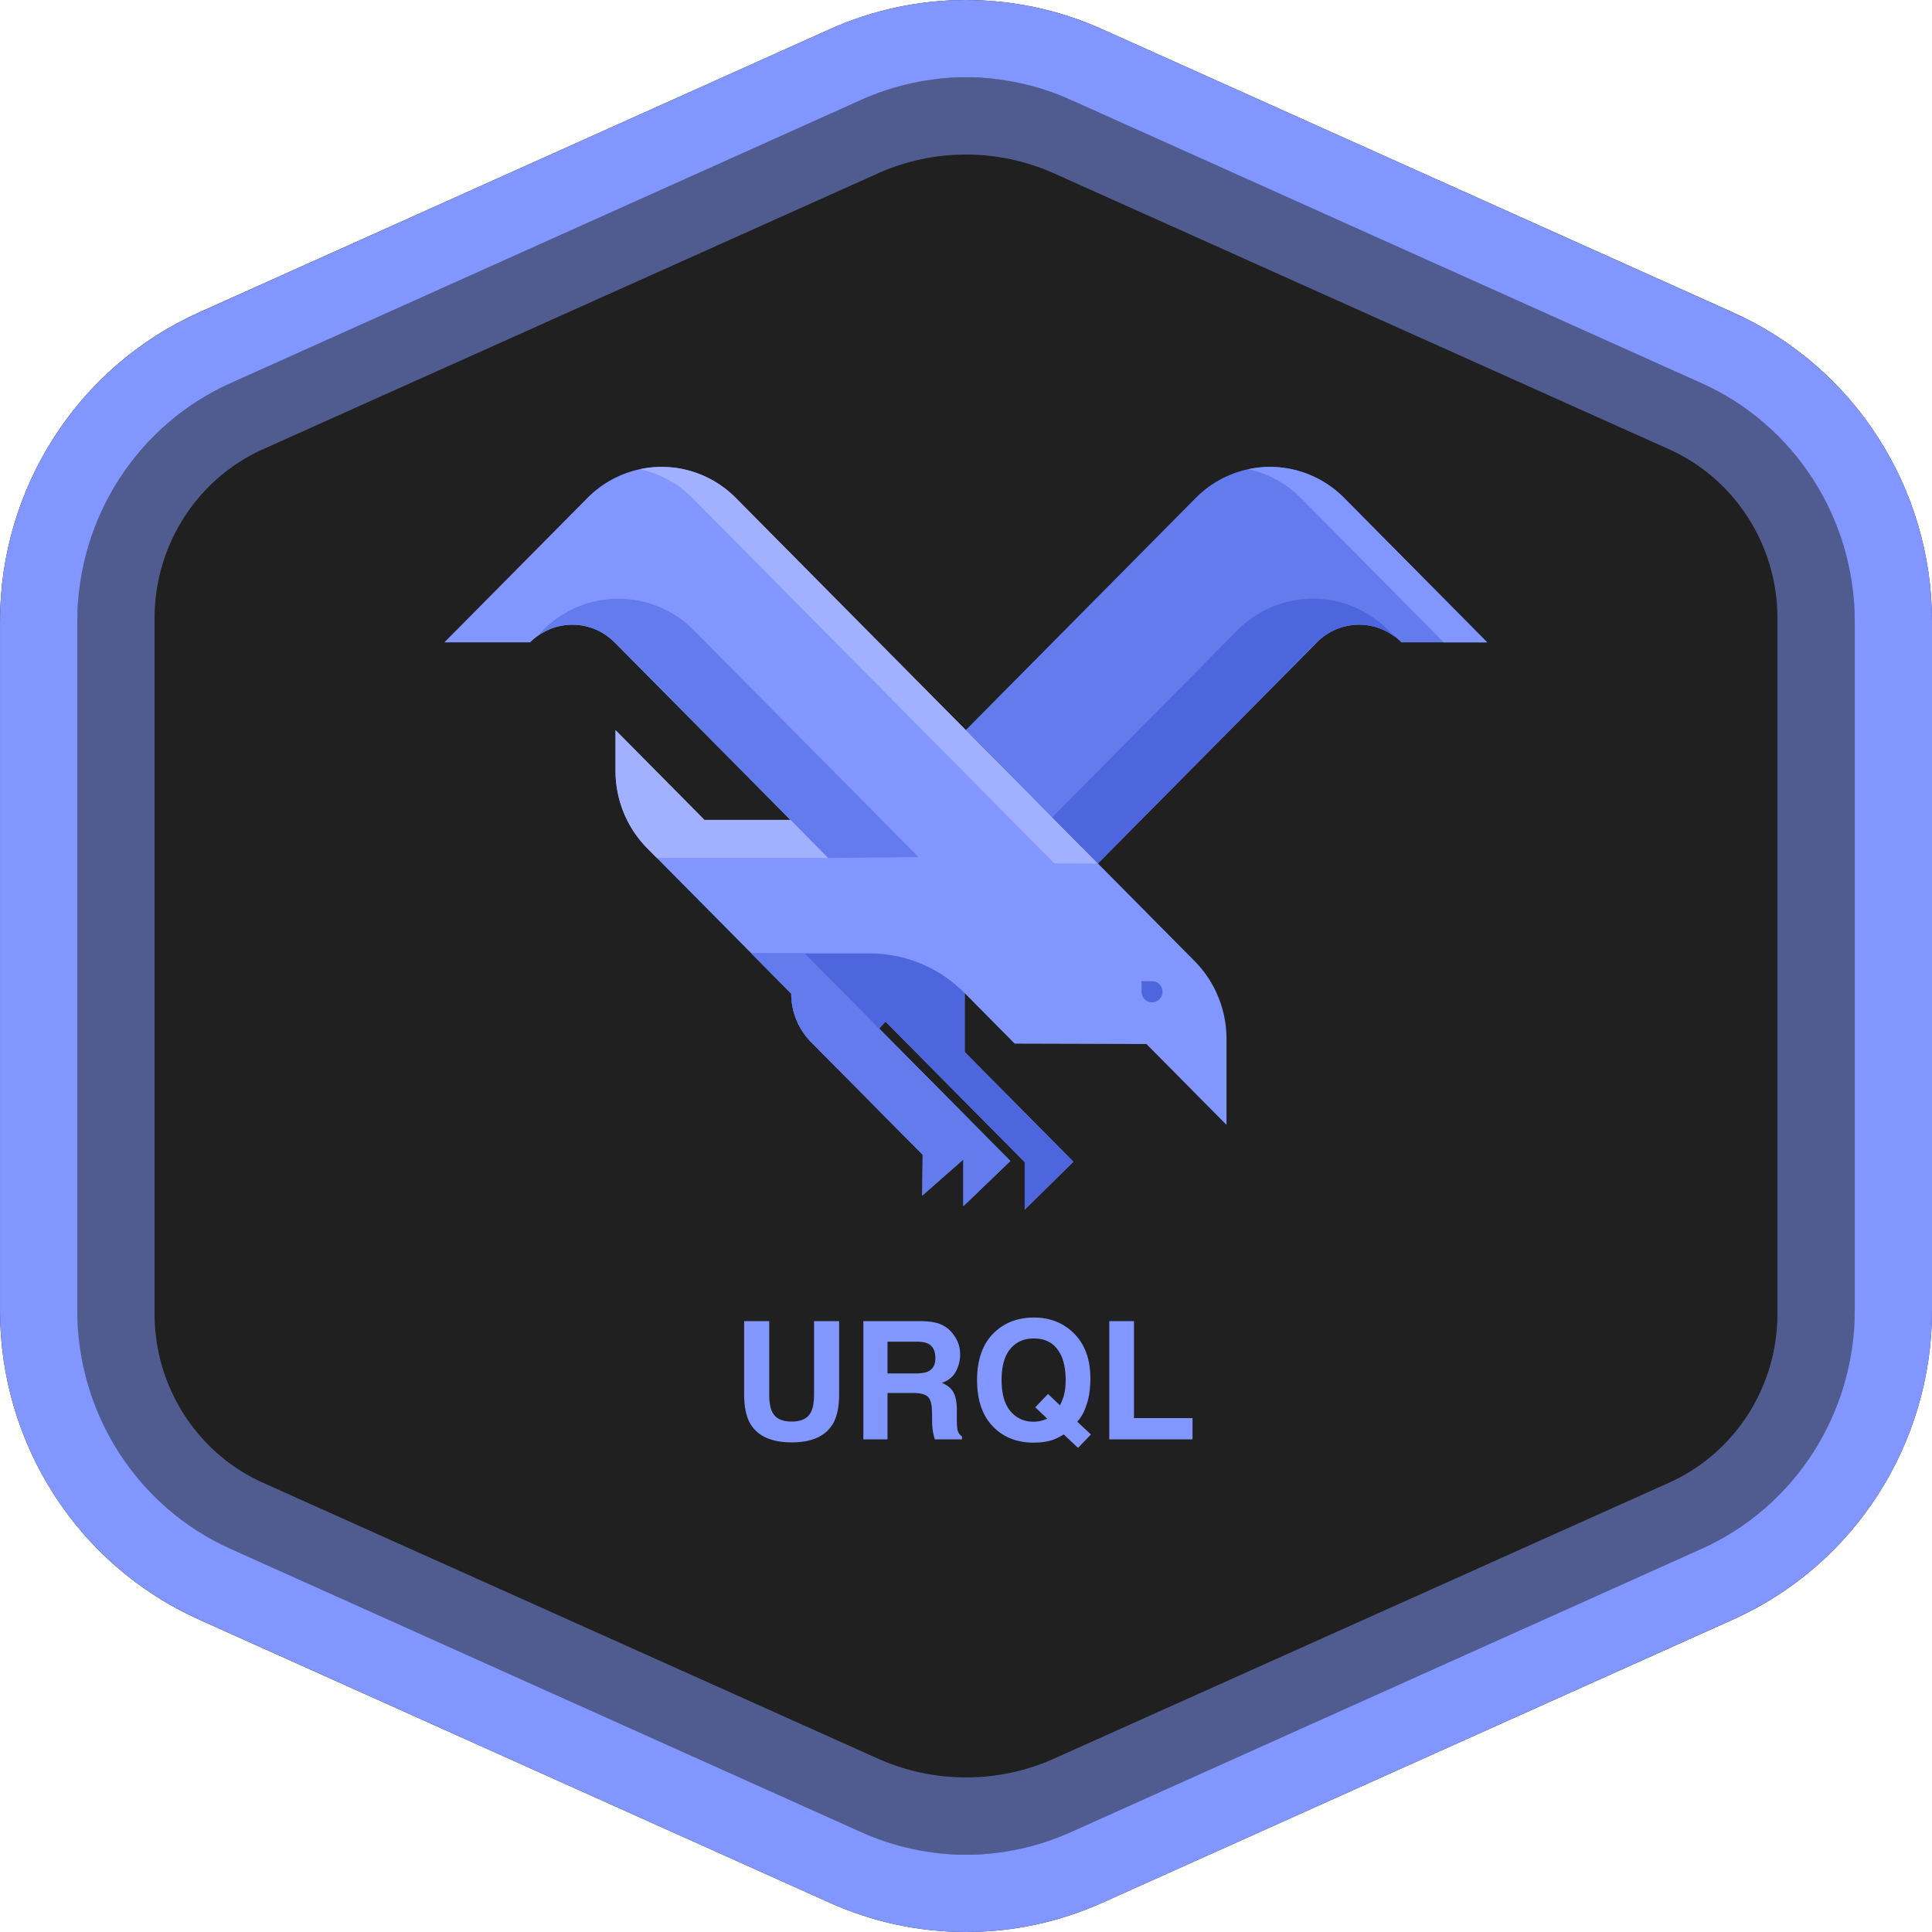 <svg xmlns="http://www.w3.org/2000/svg" viewBox="0 0 600 600" fill="none" role="img" aria-labelledby="urql-title"><title id="urql-title">URQL</title><style><![CDATA[.B{fill-rule:evenodd}.C{fill:#647bed}]]></style><g clip-path="url(#A)"><path d="M342.277 9.063l195.971 87.994C575.801 113.919 600 151.52 600 193.012v213.976c0 41.491-24.199 79.093-61.752 95.955l-195.971 87.994C328.969 596.912 314.565 600 300 600s-28.969-3.088-42.277-9.063L61.752 502.943C24.199 486.081 0 448.48 0 406.989V193.011c0-41.491 24.199-79.093 61.752-95.954L257.723 9.063C271.031 3.088 285.435 0 300 0s28.969 3.088 42.277 9.063z" fill="#202020" class="B"/><g stroke="#8196ff" stroke-width="24"><path class="inner-ring" opacity=".5" d="M332.324 42.926C322.145 38.359 311.134 36 300 36s-22.145 2.359-32.324 6.926L76.8 128.553C51.993 139.681 36 164.561 36 192.021v215.957c0 27.461 15.993 52.34 40.8 63.468l190.876 85.629a78.96 78.96 0 0 0 64.647 0l190.876-85.629C548.006 460.318 564 435.439 564 407.978V192.021c0-27.46-15.994-52.34-40.801-63.468L332.325 42.926h-.001z"/><path class="outer-ring" d="M337.402 20.021C325.629 14.733 312.888 12 300.003 12s-25.626 2.733-37.399 8.021l-195.972 88.03c-33.221 14.921-54.629 48.198-54.629 84.917v214.064c0 36.719 21.407 69.996 54.628 84.918l195.974 88.029c11.773 5.288 24.514 8.021 37.399 8.021s25.626-2.733 37.399-8.021l195.972-88.029c33.222-14.922 54.629-48.199 54.629-84.918V192.969c0-36.72-21.407-69.997-54.628-84.918l-195.973-88.03z"/></g><g fill="#8196ff"><path d="M252.808 432.855v-22.561h7.795v22.561c0 3.902-.606 6.94-1.818 9.115-2.258 3.984-6.566 5.976-12.925 5.976s-10.674-1.992-12.949-5.976c-1.212-2.175-1.818-5.213-1.818-9.115v-22.561h7.795v22.561c0 2.524.299 4.367.896 5.529.93 2.058 2.955 3.088 6.076 3.088 3.105 0 5.122-1.03 6.052-3.088.597-1.162.896-3.005.896-5.529zm30.73-.249h-7.919V447h-7.496v-36.706h18.004c2.574.05 4.549.365 5.927.946 1.395.581 2.573 1.436 3.536 2.565a11.37 11.37 0 0 1 1.893 3.088c.465 1.129.697 2.416.697 3.86 0 1.743-.44 3.461-1.32 5.155-.88 1.676-2.332 2.863-4.358 3.561 1.694.68 2.889 1.652 3.586 2.913.714 1.245 1.071 3.155 1.071 5.728v2.465c0 1.677.067 2.814.199 3.412.2.946.664 1.643 1.395 2.092V447h-8.442c-.232-.813-.398-1.469-.498-1.967-.199-1.03-.307-2.084-.324-3.163l-.05-3.412c-.033-2.34-.464-3.901-1.294-4.681-.814-.78-2.35-1.171-4.607-1.171zm4.656-6.673c1.528-.698 2.291-2.076 2.291-4.134 0-2.225-.738-3.719-2.216-4.483-.83-.431-2.075-.647-3.735-.647h-8.915v9.861h8.691c1.726 0 3.021-.199 3.884-.597zm38.674 21.266c-1.644.548-3.611.822-5.902.822-4.781 0-8.733-1.428-11.854-4.283-3.785-3.437-5.677-8.484-5.677-15.141 0-6.707 1.942-11.779 5.827-15.215 3.171-2.806 7.113-4.209 11.828-4.209 4.748 0 8.733 1.486 11.953 4.458 3.719 3.436 5.579 8.243 5.579 14.418 0 3.271-.399 6.01-1.196 8.218-.647 2.108-1.602 3.86-2.864 5.254l4.234 3.96-4.009 4.184-4.433-4.184c-1.345.813-2.507 1.386-3.486 1.718zm-1.644-6.624l-3.71-3.536 3.959-4.134 3.711 3.536c.581-1.195.987-2.241 1.22-3.137.365-1.345.548-2.914.548-4.707 0-4.117-.847-7.296-2.54-9.537-1.677-2.258-4.134-3.387-7.371-3.387-3.039 0-5.462 1.079-7.272 3.237s-2.714 5.387-2.714 9.687c0 5.03 1.295 8.633 3.884 10.808 1.677 1.411 3.686 2.116 6.027 2.116.88 0 1.726-.107 2.54-.323.448-.116 1.021-.324 1.718-.623zm19.275-30.281h7.669v30.107h18.179V447h-25.848v-36.706z"/><g class="B"><path d="M273.063 315.302l45.166 45.594v14.776l15.112-14.886-33.75-34.074v-18.287l15.537 15.686 40.898.119 24.872 25.105v-26.723c0-9.055-3.564-17.742-9.908-24.145l-71.058-71.733-71.424-72.101a32.56 32.56 0 0 0-10.567-7.128c-3.953-1.653-8.19-2.503-12.47-2.503s-8.516.85-12.469 2.503a32.56 32.56 0 0 0-10.567 7.128L138 199.49h26.658c7.23-7.299 18.953-7.299 26.183 0l.316.319 54.296 54.81h-26.685l-27.611-27.872v12.643c-.001 9.029 3.553 17.691 9.88 24.08l18.009 18.18 26.685 26.936c-.001 5.65 2.222 11.068 6.181 15.066l21.104 21.306 13.528 13.655-.104 12.654 12.751-11.22v14.512l14.571-14.005-40.699-41.084"/></g></g><path d="M299.932 226.734l71.424-72.101a32.56 32.56 0 0 1 10.567-7.128c3.953-1.652 8.19-2.503 12.469-2.503s8.516.851 12.469 2.503a32.55 32.55 0 0 1 10.567 7.128l44.436 44.857h-26.658c-7.23-7.299-18.953-7.299-26.183 0l-68.04 68.684" fill="#647bed" class="B C"/><path d="M340.983 268.174l-41.051-41.44-71.424-72.101a32.56 32.56 0 0 0-10.567-7.128c-3.953-1.653-8.19-2.504-12.469-2.505-2.286 0-4.545.25-6.747.721a32.48 32.48 0 0 1 16.289 8.911l71.424 72.102 41.01 41.399 13.535.041zm-137.008-1.738h58.135l11.707-11.817h-55.05l-27.61-27.872v12.643c-.001 9.03 3.553 17.691 9.88 24.08l2.938 2.966z" fill="#a2b1ff" class="B"/><path d="M354.523 307.999c0 .431.083.858.246 1.256s.403.76.705 1.064a3.24 3.24 0 0 0 1.054.712 3.25 3.25 0 0 0 1.245.251 3.23 3.23 0 0 0 1.245-.25 3.27 3.27 0 0 0 1.055-.712 3.28 3.28 0 0 0 .704-1.065c.164-.398.247-.825.247-1.256s-.084-.857-.247-1.255-.402-.759-.704-1.064-.66-.547-1.055-.712a3.22 3.22 0 0 0-1.244-.25h-3.251v3.281z" fill="#4d65dd" class="B"/><path d="M215.456 195.721c-12.929-13.052-33.89-13.052-46.817 0l-2.152 2.172c7.26-5.637 17.703-5.117 24.354 1.597l.124.124h.192l66.02 66.834 28.053-.292-66.379-67.008-3.395-3.427z" fill="#647bed" class="B C"/><path d="M384.327 195.721c12.929-13.052 33.89-13.052 46.817 0l2.152 2.172c-7.26-5.637-17.704-5.117-24.354 1.597l-.124.124h-.192l-67.683 68.521-14.175-14.309 54.162-54.678 3.397-3.427zM233.344 296.084l12.387 12.504c0 5.649 2.223 11.068 6.181 15.065l21.104 21.304 13.528 13.655-.104 12.656 12.751-11.22v14.512l14.571-14.007-40.699-41.084 1.995-2.154 43.17 43.582v14.775l15.114-14.887-33.752-34.072v-18.289c-3.874-3.911-8.475-7.014-13.539-9.132a41.43 41.43 0 0 0-15.974-3.208h-36.733z" fill="#4d65dd" class="B"/><path d="M313.762 360.554l-40.7-41.085-23.165-23.385h-16.553l12.386 12.504a21.41 21.41 0 0 0 6.182 15.065l21.105 21.304 13.528 13.656-.105 12.656 12.752-11.222v14.513l14.57-14.007v.001z" fill="#647bed" class="B C"/><path d="M417.428 154.633a32.55 32.55 0 0 0-10.567-7.128c-3.953-1.653-8.19-2.504-12.469-2.504-2.286 0-4.545.249-6.747.72 6.171 1.316 11.83 4.413 16.289 8.912l44.435 44.857h13.495l-44.436-44.857z" fill="#8196ff" class="B"/></g><defs><clipPath id="A"><path fill="#fff" d="M0 0h600v600H0z"/></clipPath></defs></svg>